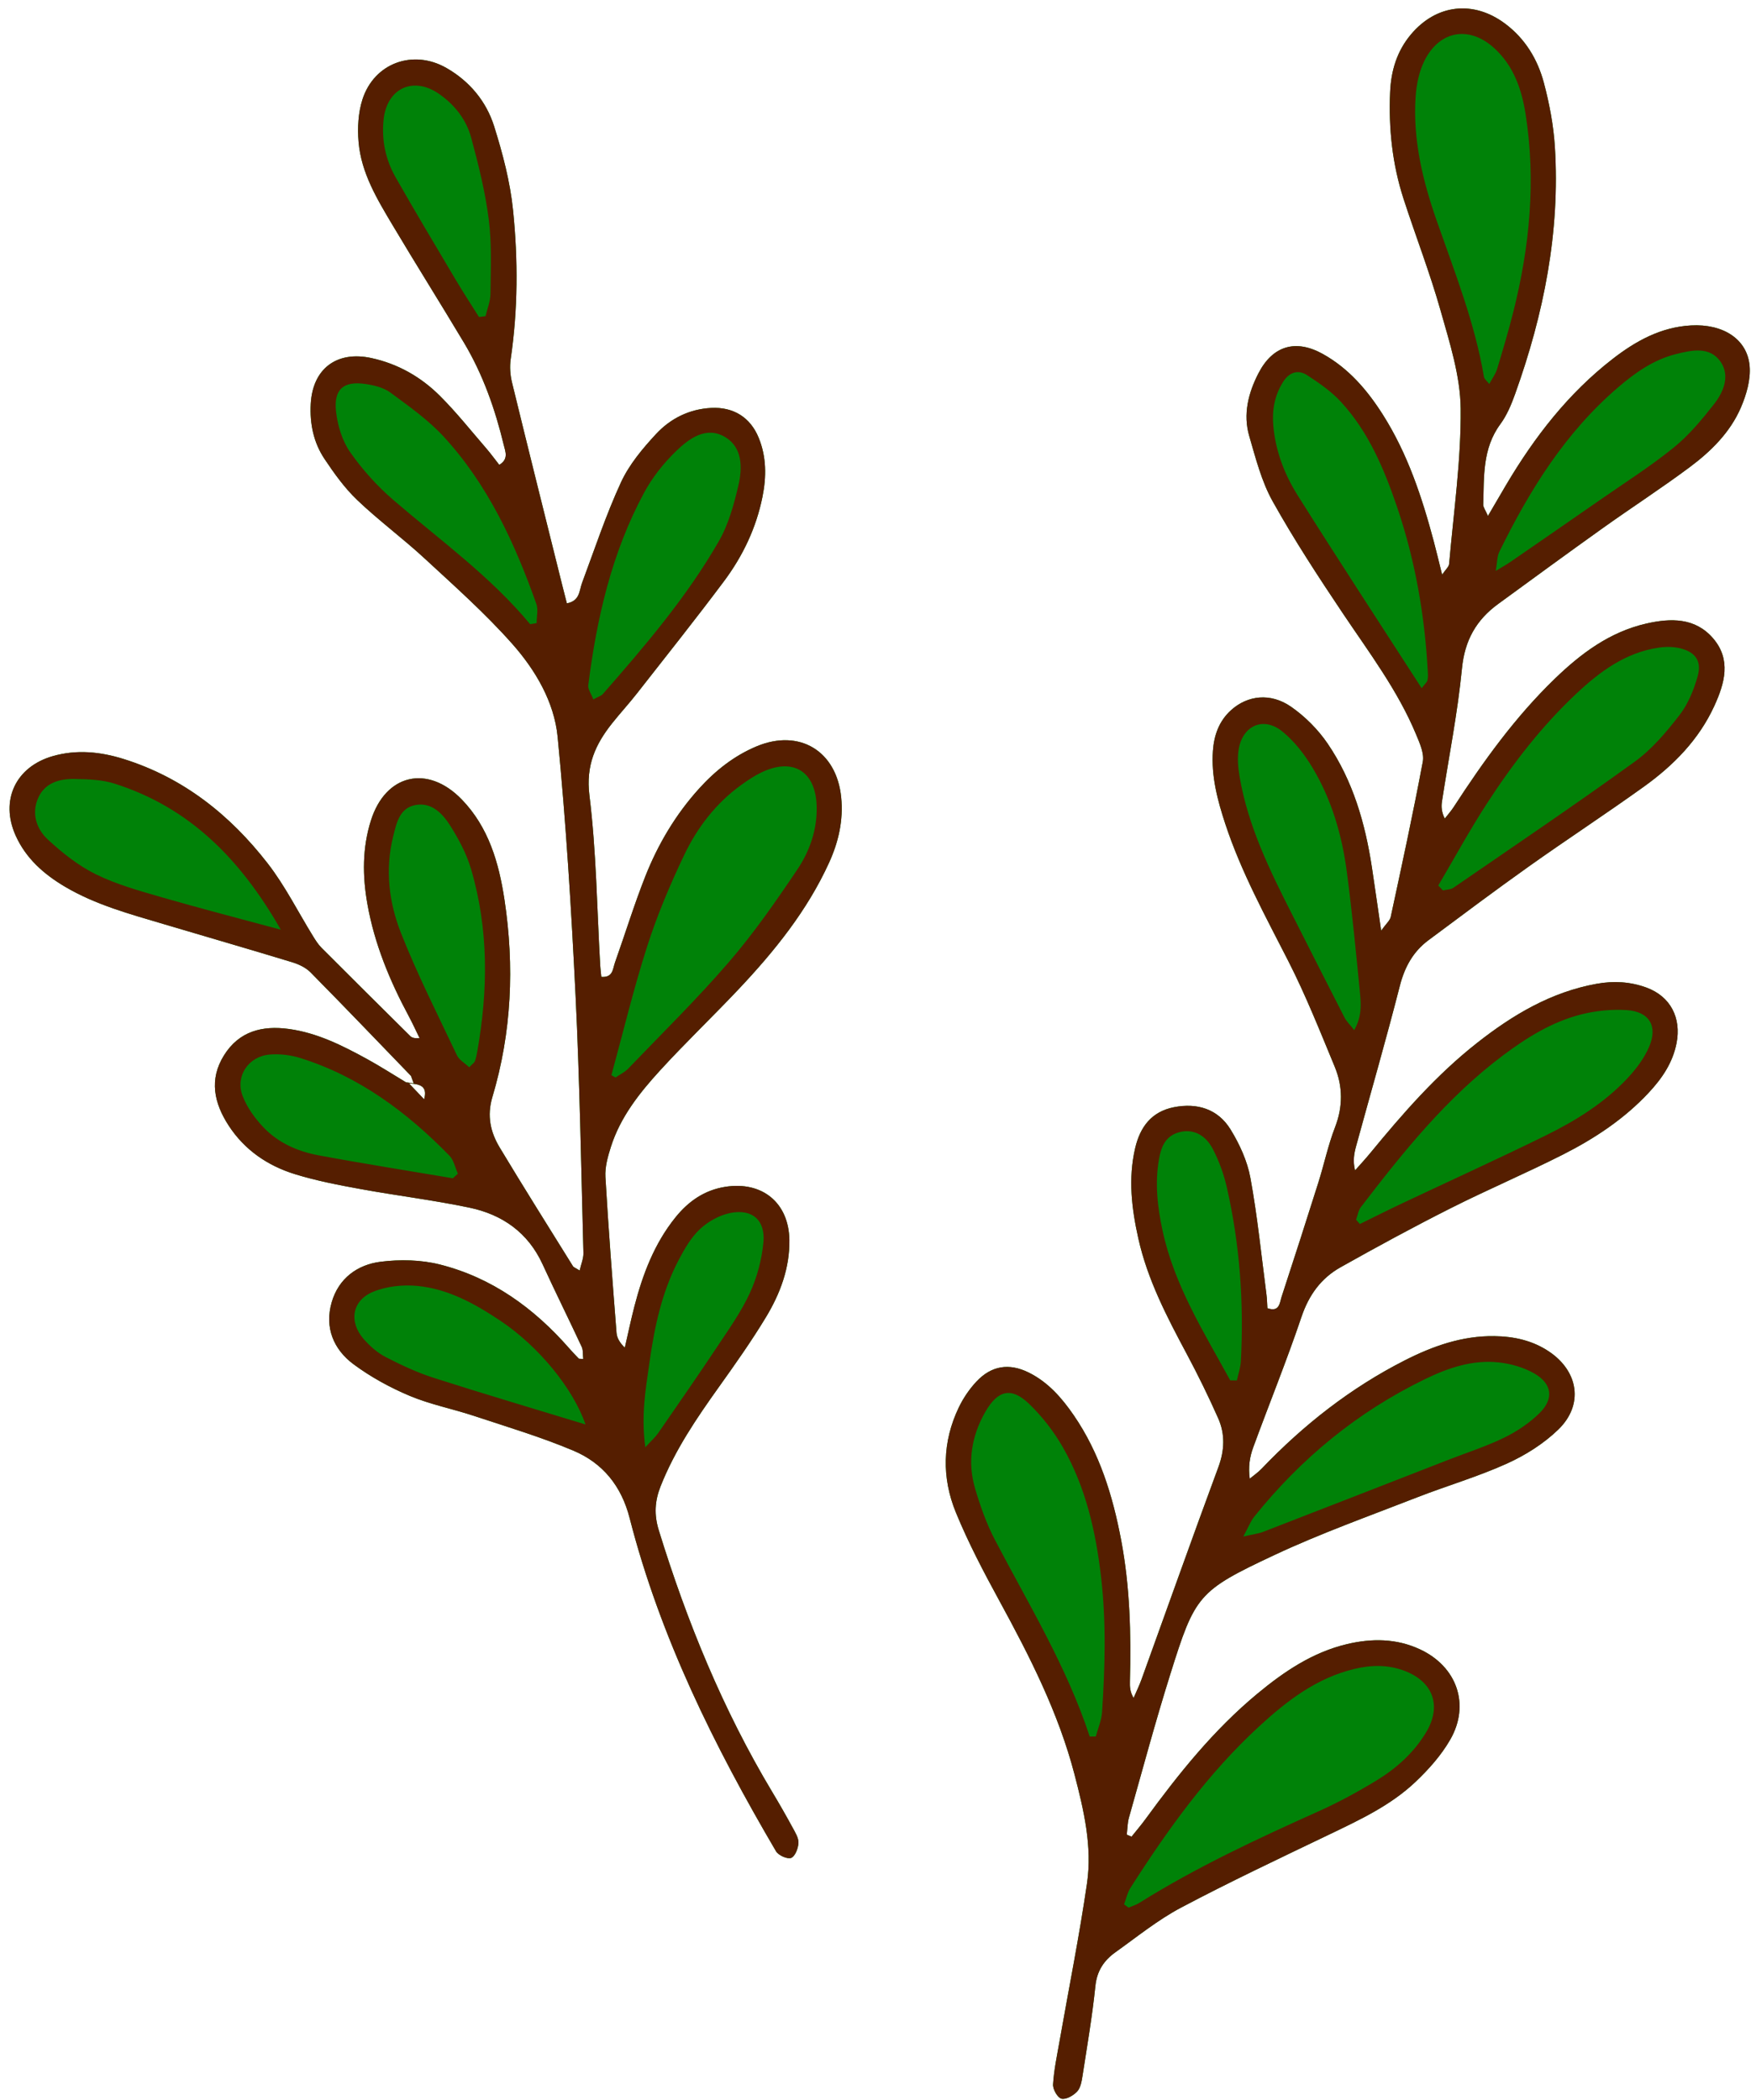 <?xml version="1.0" encoding="UTF-8" standalone="no"?><svg xmlns="http://www.w3.org/2000/svg" xmlns:xlink="http://www.w3.org/1999/xlink" fill="#000000" height="498.2" preserveAspectRatio="xMidYMid meet" version="1" viewBox="-0.6 -0.0 415.5 498.2" width="415.5" zoomAndPan="magnify"><g id="change1_1"><path d="M341.573,190.138c-0.186,1.215-0.143,2.464,0.658,4.093c0.714-0.919,1.5-1.792,2.131-2.765 c7.061-10.875,14.612-21.37,23.978-30.418c6.221-6.009,13.042-11.11,21.711-13.093 c5.829-1.334,11.599-1.42,15.835,3.484c4.37,5.059,2.773,10.687,0.298,16.08 c-3.679,8.017-9.689,14.097-16.714,19.141c-8.962,6.434-18.207,12.474-27.203,18.863 c-8.062,5.724-15.975,11.659-23.907,17.564c-3.646,2.715-5.649,6.367-6.796,10.851 c-3.246,12.696-6.888,25.29-10.352,37.931c-0.481,1.756-0.841,3.546-0.267,5.832 c1.197-1.36,2.435-2.687,3.584-4.086c7.743-9.427,15.747-18.604,25.391-26.18 c8.461-6.648,17.528-12.055,28.345-14.009c4.064-0.733,7.993-0.503,11.806,0.891 c5.729,2.095,8.331,7.189,7.158,13.199c-0.915,4.686-3.472,8.396-6.62,11.767 c-5.79,6.201-12.787,10.832-20.273,14.628c-8.809,4.467-17.922,8.335-26.741,12.781 c-8.812,4.443-17.494,9.158-26.097,13.994c-4.606,2.589-7.509,6.565-9.264,11.764 c-3.523,10.438-7.679,20.66-11.472,31.009c-0.81,2.211-1.188,4.58-0.808,7.39 c0.945-0.786,1.978-1.488,2.821-2.371c9.943-10.404,21.123-19.179,33.983-25.712 c6.669-3.389,13.619-5.852,21.261-5.742c4.669,0.067,9.071,1.04,12.984,3.676c6.993,4.71,8.21,12.629,2.178,18.482 c-3.465,3.361-7.827,6.105-12.248,8.103c-6.902,3.119-14.243,5.248-21.315,8.011 c-11.318,4.421-22.808,8.506-33.792,13.657c-18.214,8.543-18.845,9.552-24.751,28.369 c-3.524,11.228-6.575,22.605-9.781,33.932c-0.367,1.296-0.357,2.699-0.521,4.052 c0.377,0.161,0.755,0.322,1.132,0.482c1.108-1.389,2.269-2.739,3.315-4.172 c7.872-10.788,16.195-21.174,26.542-29.75c6.346-5.261,13.107-9.831,21.273-11.769 c5.867-1.392,11.702-1.367,17.306,1.238c8.733,4.06,11.977,13.064,7.197,21.408 c-2.132,3.722-5.135,7.091-8.273,10.062c-5.864,5.552-13.147,8.962-20.369,12.43 c-11.814,5.672-23.681,11.263-35.258,17.392c-5.503,2.914-10.435,6.93-15.54,10.568 c-2.71,1.932-4.401,4.402-4.773,8.017c-0.736,7.151-1.958,14.253-3.059,21.363 c-0.199,1.285-0.458,2.814-1.273,3.681c-0.905,0.963-2.641,1.959-3.714,1.699 c-0.925-0.224-2.069-2.23-1.999-3.38c0.206-3.394,0.927-6.762,1.517-10.127 c2.197-12.524,4.706-25.002,6.538-37.579c1.276-8.76-0.759-17.386-2.963-25.851 c-3.817-14.656-10.638-28.021-17.849-41.236c-3.725-6.826-7.365-13.754-10.308-20.937 c-3.376-8.237-3.218-16.759,0.706-24.92c1.055-2.195,2.489-4.311,4.149-6.09 c3.567-3.822,7.778-4.485,12.452-2.165c4.565,2.266,7.825,5.991,10.654,10.108 c6.153,8.956,9.263,19.091,11.26,29.623c2.102,11.083,2.377,22.29,2.081,33.529 c-0.032,1.233-0.004,2.468,0.876,3.942c0.628-1.458,1.333-2.889,1.872-4.379 c6.074-16.794,12.04-33.627,18.24-50.374c1.486-4.015,1.627-7.855-0.045-11.623 c-2.309-5.204-4.823-10.33-7.508-15.351c-4.67-8.735-9.238-17.492-11.424-27.254 c-1.59-7.1-2.45-14.224-0.767-21.458c1.179-5.067,3.904-8.681,9.191-9.726 c5.542-1.096,10.462,0.423,13.447,5.278c2.149,3.496,3.978,7.492,4.712,11.492 c1.675,9.135,2.598,18.407,3.805,27.627c0.145,1.103,0.159,2.224,0.231,3.288c2.885,1.012,2.898-1.263,3.371-2.709 c2.954-9.021,5.865-18.056,8.72-27.109c1.371-4.347,2.308-8.85,3.948-13.086 c1.903-4.913,1.876-9.703-0.073-14.404c-3.486-8.409-6.853-16.903-10.979-25 c-5.442-10.678-11.216-21.172-14.982-32.607c-1.851-5.62-3.36-11.304-2.938-17.314 c0.263-3.742,1.47-7.096,4.295-9.654c3.925-3.553,9.387-4.192,14.245-0.822c3.347,2.322,6.429,5.423,8.719,8.795 c5.973,8.797,8.875,18.845,10.463,29.285c0.71,4.669,1.368,9.346,2.201,15.05 c1.184-1.659,2.084-2.387,2.274-3.267c2.635-12.249,5.303-24.495,7.603-36.809c0.374-2.005-0.736-4.439-1.592-6.495 c-4.348-10.447-11.142-19.421-17.391-28.741c-5.82-8.68-11.556-17.456-16.645-26.571 c-2.637-4.723-4.017-10.208-5.551-15.469c-1.51-5.178-0.223-10.222,2.178-14.885 c3.371-6.548,8.823-8.18,15.262-4.607c6.147,3.411,10.585,8.601,14.297,14.462 c5.87,9.273,9.26,19.543,12.059,30.047c0.633,2.374,1.197,4.767,1.971,7.865c0.801-1.191,1.604-1.842,1.666-2.559 c1.065-12.271,2.853-24.558,2.737-36.825c-0.074-7.783-2.611-15.652-4.766-23.279 c-2.527-8.947-5.912-17.649-8.784-26.503c-2.668-8.223-3.568-16.7-3.193-25.326 c0.221-5.086,1.623-9.739,4.944-13.691c6.038-7.185,14.831-8.171,22.342-2.552c4.782,3.577,7.728,8.48,9.211,14.075 c1.306,4.927,2.277,10.035,2.597,15.113c1.274,20.239-2.63,39.718-9.435,58.685 c-0.893,2.49-1.953,5.044-3.504,7.149c-4.278,5.806-3.855,12.488-4.061,19.077 c-0.02,0.641,0.519,1.299,1.123,2.703c1.671-2.852,2.979-5.109,4.308-7.353 c6.744-11.389,14.744-21.726,25.283-29.899c5.491-4.259,11.442-7.551,18.585-7.948 c7.612-0.423,13.366,3.229,13.92,9.634c0.278,3.208-0.759,6.782-2.064,9.82 c-2.532,5.893-7.081,10.393-12.141,14.165c-6.705,4.999-13.743,9.548-20.555,14.406 c-8.359,5.962-16.645,12.026-24.937,18.081c-5.176,3.78-7.915,8.614-8.565,15.29 C345.285,169.176,343.184,179.632,341.573,190.138z M199.007,189.155c0.548,5.437-0.618,10.587-2.866,15.521 c-5.201,11.414-12.961,21.015-21.479,30.044c-6.141,6.508-12.629,12.693-18.662,19.297 c-4.875,5.337-9.399,11.045-11.638,18.1c-0.729,2.295-1.431,4.785-1.296,7.137 c0.713,12.334,1.675,24.654,2.631,36.972c0.093,1.196,0.74,2.35,1.968,3.54 c0.756-3.273,1.439-6.565,2.282-9.815c1.97-7.6,4.718-14.863,9.711-21.071c3.082-3.831,6.889-6.509,11.871-7.287 c8.756-1.366,15.054,3.796,15.188,12.61c0.102,6.679-2.196,12.761-5.566,18.335 c-3.438,5.688-7.293,11.136-11.158,16.551c-5.314,7.446-10.439,14.97-13.833,23.547 c-1.381,3.489-1.577,6.742-0.433,10.453c6.691,21.712,15.227,42.595,26.938,62.12 c1.663,2.772,3.27,5.581,4.813,8.422c0.627,1.154,1.449,2.46,1.39,3.658c-0.062,1.27-0.807,3.196-1.734,3.538 c-0.912,0.337-3.017-0.604-3.588-1.577c-14.672-24.989-27.497-50.826-34.736-79.06 c-1.958-7.639-6.394-13.063-13.343-15.995c-7.672-3.236-15.704-5.633-23.625-8.258 c-5.046-1.672-10.344-2.695-15.219-4.746c-4.677-1.968-9.258-4.476-13.326-7.493 c-4.761-3.531-6.906-8.722-5.2-14.669c1.63-5.683,6.077-8.958,11.63-9.656 c4.604-0.578,9.581-0.474,14.057,0.656c12.355,3.118,22.314,10.33,30.655,19.853 c0.738,0.843,1.51,1.658,2.294,2.46c0.1,0.102,0.367,0.039,1.065,0.09c-0.115-1.023,0.013-2.066-0.363-2.875 c-3.046-6.548-6.271-13.014-9.278-19.579c-3.457-7.545-9.557-11.8-17.349-13.438 c-8.544-1.796-17.242-2.844-25.837-4.414c-5.224-0.955-10.479-1.961-15.543-3.522 c-6.509-2.006-12.018-5.757-15.795-11.588c-3.422-5.283-4.661-10.867-1.086-16.607 c3.581-5.748,9.079-7.125,15.387-6.269c6.725,0.913,12.68,3.912,18.526,7.113 c3.16,1.73,6.193,3.69,9.284,5.546c0.611,0.091,1.222,0.182,1.832,0.273c-0.215-0.596-0.43-1.192-0.645-1.787 c-7.93-8.206-15.819-16.452-23.837-24.572c-1.123-1.137-2.795-1.928-4.357-2.403 c-10.165-3.096-20.376-6.043-30.561-9.073c-8.011-2.383-16.102-4.555-23.387-8.869 c-5.023-2.975-9.266-6.736-11.686-12.143c-3.731-8.337,0.013-16.288,8.801-18.813 c5.672-1.63,11.302-1.061,16.862,0.683c14.137,4.432,25.211,13.255,34.127,24.731 c4.16,5.354,7.23,11.553,10.82,17.353c0.585,0.947,1.198,1.917,1.977,2.698 c6.99,7.007,14.016,13.979,21.05,20.942c0.384,0.38,0.934,0.592,2.219,0.487 c-0.852-1.737-1.649-3.503-2.565-5.206c-4.523-8.421-8.145-17.172-9.82-26.637 c-1.176-6.645-1.211-13.277,0.832-19.762c3.481-11.052,13.467-13.386,21.576-5.004 c6.372,6.588,8.799,15.017,10.121,23.747c2.392,15.797,1.726,31.493-2.868,46.858 c-1.327,4.439-0.459,8.312,1.735,11.961c5.683,9.453,11.562,18.79,17.385,28.158 c0.174,0.281,0.603,0.404,1.591,1.03c0.354-1.559,0.934-2.865,0.899-4.155 c-0.548-20.349-0.876-40.712-1.867-61.041c-0.999-20.493-2.266-40.993-4.253-61.409 c-0.808-8.302-5.269-15.88-10.787-22.101c-6.409-7.225-13.694-13.697-20.807-20.269 c-5.165-4.772-10.862-8.975-15.949-13.823c-2.991-2.85-5.475-6.315-7.783-9.774 c-2.593-3.887-3.518-8.342-3.262-13.065c0.451-8.309,6.148-12.656,14.393-10.861 c6.321,1.376,11.767,4.489,16.273,8.986c3.892,3.884,7.331,8.224,10.937,12.391 c1.087,1.255,2.064,2.605,3.131,3.963c2.277-1.357,1.442-3.162,1.08-4.668c-2.057-8.529-4.939-16.768-9.459-24.329 c-5.559-9.299-11.33-18.472-16.873-27.779c-3.698-6.209-7.523-12.481-8.137-19.884 c-0.275-3.315-0.084-6.909,0.926-10.043c2.783-8.64,12.009-11.988,19.916-7.468 c5.499,3.143,9.468,7.917,11.332,13.848c2.036,6.481,3.805,13.19,4.489,19.921 c1.192,11.736,1.169,23.553-0.56,35.304c-0.265,1.803-0.123,3.775,0.31,5.552 c3.91,16.043,7.926,32.059,11.914,48.082c0.354,1.423,0.727,2.843,1.107,4.327 c3.115-0.593,2.904-2.977,3.596-4.832c2.984-7.999,5.671-16.142,9.24-23.876c1.945-4.215,5.118-8.011,8.317-11.459 c3.416-3.682,7.895-5.94,13.104-6.198c5.258-0.261,9.263,2.213,11.252,7.06 c1.867,4.547,1.861,9.266,0.907,14.021c-1.488,7.409-4.69,14.096-9.169,20.082 c-6.725,8.986-13.723,17.769-20.645,26.608c-1.877,2.396-3.946,4.642-5.842,7.025 c-3.975,4.995-6.286,10.015-5.41,17.101c1.653,13.366,1.788,26.92,2.562,40.395 c0.051,0.898,0.176,1.792,0.267,2.696c2.79,0.221,2.711-1.919,3.23-3.381c2.415-6.797,4.539-13.707,7.184-20.413 c3.018-7.649,7.193-14.689,12.741-20.832c3.87-4.285,8.327-7.827,13.688-10.07 C189.075,172.845,197.899,178.162,199.007,189.155z M96.479,257.094c1.619,1.697,2.594,2.718,3.569,3.74 C100.722,258.285,99.857,257.161,96.479,257.094z" fill="#008208"/></g><g id="change2_1"><path d="M352.478,122.418c1.671-2.853,2.979-5.109,4.308-7.353 c6.745-11.389,14.744-21.726,25.283-29.899c5.491-4.258,11.442-7.551,18.585-7.948 c7.612-0.422,13.366,3.229,13.92,9.634c0.278,3.208-0.759,6.782-2.064,9.82 c-2.532,5.894-7.081,10.393-12.141,14.165c-6.705,4.999-13.743,9.548-20.555,14.406 c-8.359,5.962-16.645,12.026-24.937,18.081c-5.176,3.78-7.915,8.614-8.565,15.29 c-1.028,10.561-3.129,21.018-4.739,31.524c-0.186,1.214-0.143,2.464,0.658,4.093 c0.714-0.919,1.5-1.792,2.132-2.765c7.061-10.874,14.612-21.37,23.978-30.417 c6.221-6.009,13.042-11.11,21.711-13.094c5.828-1.334,11.599-1.42,15.835,3.484 c4.37,5.059,2.773,10.687,0.298,16.08c-3.679,8.017-9.689,14.097-16.714,19.142 c-8.962,6.435-18.207,12.474-27.203,18.863c-8.062,5.724-15.975,11.659-23.907,17.564 c-3.647,2.715-5.649,6.367-6.796,10.851c-3.246,12.696-6.888,25.291-10.352,37.931 c-0.481,1.756-0.841,3.546-0.267,5.832c1.197-1.36,2.435-2.687,3.584-4.086 c7.743-9.427,15.747-18.603,25.391-26.18c8.461-6.648,17.528-12.055,28.346-14.009 c4.064-0.734,7.993-0.503,11.806,0.891c5.729,2.095,8.331,7.189,7.158,13.199c-0.915,4.686-3.472,8.396-6.62,11.767 c-5.79,6.201-12.787,10.832-20.273,14.628c-8.809,4.467-17.922,8.335-26.741,12.782 c-8.812,4.443-17.494,9.158-26.097,13.994c-4.606,2.589-7.509,6.565-9.264,11.764 c-3.523,10.438-7.678,20.661-11.472,31.009c-0.81,2.211-1.189,4.58-0.808,7.39 c0.945-0.786,1.978-1.488,2.821-2.371c9.943-10.404,21.123-19.179,33.983-25.713 c6.669-3.388,13.619-5.852,21.261-5.742c4.669,0.067,9.071,1.041,12.984,3.676 c6.993,4.71,8.21,12.629,2.178,18.482c-3.465,3.361-7.827,6.105-12.248,8.103 c-6.902,3.118-14.243,5.248-21.315,8.011c-11.318,4.422-22.808,8.506-33.792,13.657 c-18.214,8.543-18.845,9.552-24.75,28.369c-3.524,11.229-6.575,22.606-9.781,33.933 c-0.367,1.296-0.357,2.699-0.521,4.052c0.377,0.161,0.754,0.321,1.132,0.482c1.108-1.389,2.269-2.739,3.315-4.172 c7.872-10.788,16.195-21.174,26.542-29.75c6.346-5.26,13.107-9.831,21.273-11.768 c5.866-1.392,11.702-1.367,17.306,1.238c8.732,4.06,11.977,13.064,7.197,21.408 c-2.132,3.722-5.135,7.091-8.273,10.062c-5.864,5.552-13.147,8.962-20.369,12.43 c-11.814,5.673-23.681,11.263-35.258,17.392c-5.504,2.914-10.435,6.93-15.54,10.568 c-2.71,1.931-4.401,4.402-4.773,8.017c-0.735,7.151-1.958,14.253-3.059,21.363 c-0.199,1.284-0.458,2.814-1.273,3.681c-0.905,0.962-2.641,1.959-3.714,1.699c-0.925-0.224-2.068-2.23-1.998-3.38 c0.206-3.394,0.927-6.762,1.518-10.127c2.197-12.524,4.706-25.002,6.538-37.579 c1.276-8.759-0.759-17.387-2.963-25.851c-3.817-14.656-10.638-28.021-17.849-41.236 c-3.725-6.826-7.365-13.754-10.309-20.936c-3.376-8.238-3.217-16.759,0.706-24.921 c1.055-2.195,2.489-4.31,4.15-6.089c3.567-3.822,7.778-4.485,12.452-2.165c4.565,2.266,7.825,5.991,10.654,10.108 c6.153,8.956,9.263,19.091,11.26,29.623c2.102,11.083,2.377,22.291,2.081,33.529 c-0.033,1.233-0.004,2.468,0.876,3.942c0.628-1.458,1.333-2.888,1.872-4.378 c6.075-16.794,12.041-33.627,18.24-50.375c1.486-4.014,1.627-7.855-0.046-11.623 c-2.309-5.204-4.823-10.329-7.508-15.351c-4.67-8.734-9.238-17.492-11.424-27.254 c-1.59-7.1-2.449-14.224-0.767-21.457c1.179-5.067,3.903-8.681,9.191-9.727 c5.542-1.096,10.462,0.424,13.447,5.279c2.149,3.496,3.979,7.492,4.712,11.492 c1.675,9.134,2.598,18.407,3.805,27.627c0.144,1.103,0.159,2.224,0.23,3.288c2.885,1.013,2.898-1.262,3.371-2.709 c2.954-9.021,5.865-18.056,8.72-27.109c1.371-4.347,2.307-8.851,3.948-13.087 c1.903-4.913,1.876-9.702-0.073-14.404c-3.486-8.409-6.853-16.903-10.979-25 c-5.443-10.678-11.216-21.172-14.982-32.608c-1.851-5.62-3.36-11.303-2.938-17.314 c0.263-3.742,1.47-7.096,4.295-9.654c3.925-3.554,9.388-4.192,14.245-0.822c3.347,2.322,6.429,5.423,8.719,8.795 c5.973,8.798,8.875,18.845,10.463,29.285c0.71,4.669,1.368,9.345,2.2,15.05c1.184-1.66,2.084-2.387,2.274-3.267 c2.635-12.249,5.304-24.495,7.603-36.808c0.374-2.005-0.736-4.439-1.591-6.495 c-4.348-10.447-11.142-19.421-17.391-28.741c-5.82-8.68-11.556-17.456-16.645-26.571 c-2.637-4.723-4.017-10.208-5.551-15.469c-1.51-5.177-0.222-10.222,2.178-14.884 c3.371-6.548,8.823-8.18,15.262-4.607c6.148,3.411,10.586,8.6,14.297,14.462 c5.87,9.272,9.26,19.543,12.059,30.047c0.633,2.374,1.197,4.767,1.971,7.864c0.801-1.191,1.604-1.843,1.666-2.559 c1.065-12.271,2.853-24.558,2.737-36.825c-0.074-7.784-2.611-15.652-4.766-23.279 c-2.527-8.947-5.912-17.649-8.784-26.502c-2.668-8.223-3.568-16.701-3.193-25.327 c0.221-5.086,1.623-9.739,4.944-13.69c6.039-7.185,14.831-8.171,22.342-2.552c4.782,3.577,7.728,8.48,9.211,14.075 c1.306,4.926,2.277,10.035,2.597,15.113c1.274,20.239-2.631,39.719-9.435,58.685 c-0.893,2.49-1.953,5.043-3.504,7.149c-4.278,5.806-3.855,12.488-4.061,19.077 C351.336,120.356,351.875,121.014,352.478,122.418z M266.131,451.846c0.355,0.258,0.71,0.517,1.065,0.775 c0.846-0.363,1.758-0.621,2.529-1.104c13.587-8.507,28.068-15.245,42.661-21.791 c4.671-2.095,9.204-4.569,13.582-7.229c4.749-2.885,8.889-6.581,11.806-11.407c3.79-6.27,1.762-12.057-5.106-14.658 c-3.846-1.456-7.765-1.415-11.766-0.47c-9.054,2.137-16.112,7.578-22.733,13.67 c-12.146,11.175-21.681,24.465-30.512,38.292C266.918,449.084,266.63,450.532,266.131,451.846z M352.792,91.108 c0.721-1.344,1.505-2.376,1.857-3.539c1.374-4.535,2.726-9.083,3.878-13.679 c3.864-15.411,5.37-30.998,2.891-46.792c-0.925-5.892-2.834-11.459-7.413-15.649 c-5.858-5.361-12.874-4.299-16.506,2.787c-1.333,2.601-1.986,5.749-2.184,8.699 c-0.686,10.204,1.683,19.949,5.032,29.515c4.26,12.167,9.03,24.184,11.189,36.991 C351.615,89.916,352.172,90.31,352.792,91.108z M257.982,412.029c0.48-0.002,0.96-0.004,1.44-0.006 c0.514-1.92,1.359-3.818,1.488-5.764c0.703-10.629,1.003-21.275-0.212-31.888 c-1.24-10.834-3.615-21.413-9.078-30.963c-2.139-3.74-4.889-7.294-7.987-10.284 c-4.247-4.099-7.467-3.311-10.448,1.915c-3.254,5.703-4.259,11.833-2.4,18.145 c1.228,4.167,2.702,8.347,4.709,12.185C243.499,380.675,252.547,395.462,257.982,412.029z M321.188,289.401 c0.301,0.34,0.603,0.68,0.904,1.019c3.349-1.639,6.678-3.318,10.049-4.911 c11.329-5.354,22.743-10.536,33.986-16.065c7.173-3.527,13.996-7.753,19.51-13.657 c2.039-2.184,3.944-4.725,5.105-7.447c2.098-4.917-0.013-8.343-5.391-8.677c-3.528-0.219-7.226,0.149-10.66,1.008 c-6.907,1.728-12.913,5.456-18.57,9.691c-13.386,10.02-23.721,22.918-33.791,36.05 C321.707,287.223,321.557,288.396,321.188,289.401z M340.689,210.109c0.37,0.387,0.74,0.773,1.109,1.16 c0.837-0.199,1.827-0.174,2.487-0.629c14.398-9.907,28.89-19.687,43.047-29.929 c4.075-2.948,7.482-7.012,10.596-11.029c2.029-2.617,3.388-5.956,4.302-9.182c1.038-3.664-0.517-5.812-4.221-6.697 c-1.595-0.381-3.374-0.377-5.009-0.136c-7.889,1.161-13.981,5.689-19.577,10.943 c-8.218,7.717-15.064,16.608-21.18,26.023C348.136,196.96,344.524,203.606,340.689,210.109z M336.75,163.289 c0.921-1.192,1.269-1.459,1.353-1.792c0.136-0.542,0.156-1.13,0.127-1.693c-0.698-13.509-2.957-26.72-7.332-39.558 c-3.083-9.044-6.758-17.785-13.307-24.905c-2.267-2.465-5.139-4.452-7.971-6.295 c-2.235-1.454-4.32-0.722-5.786,1.622c-1.993,3.186-2.61,6.66-2.291,10.331 c0.522,5.991,2.647,11.542,5.778,16.523C316.893,132.752,326.758,147.798,336.75,163.289z M294.426,364.575 c2.389-0.554,3.625-0.691,4.747-1.125c14.671-5.678,29.326-11.398,43.985-17.106 c4.416-1.72,8.962-3.171,13.205-5.244c3.019-1.474,5.956-3.451,8.345-5.798c3.452-3.391,3.011-6.956-1.186-9.396 c-2.522-1.466-5.613-2.34-8.537-2.652c-6.216-0.664-12.031,1.341-17.532,4.018 c-15.961,7.765-29.35,18.776-40.434,32.602C296.162,360.944,295.663,362.302,294.426,364.575z M320.746,244.414 c1.796-3.157,1.642-5.992,1.377-8.71c-0.935-9.618-1.865-19.243-3.127-28.822 c-1.147-8.711-3.592-17.128-8.131-24.708c-1.915-3.197-4.343-6.331-7.218-8.651 c-4.337-3.499-9.195-1.485-10.261,3.97c-0.423,2.163-0.218,4.546,0.155,6.752 c1.99,11.763,7.192,22.327,12.524,32.831c4.121,8.118,8.216,16.25,12.374,24.35 C318.911,242.345,319.712,243.093,320.746,244.414z M354.329,135.461c1.634-0.995,2.566-1.502,3.435-2.102 c7.046-4.856,14.091-9.713,21.115-14.601c5.931-4.127,12.06-8.015,17.665-12.547 c3.64-2.943,6.726-6.674,9.634-10.385c2.284-2.913,3.791-6.779,1.451-10.068c-2.564-3.604-6.77-2.689-10.536-1.744 c-5.311,1.333-9.668,4.412-13.733,7.894c-12.532,10.739-21.032,24.421-28.192,39.043 C354.64,132.033,354.693,133.4,354.329,135.461z M291.327,327.517c0.524,0.008,1.049,0.017,1.573,0.025 c0.327-1.523,0.866-3.034,0.948-4.57c0.743-13.902-0.238-27.689-3.337-41.271c-0.71-3.11-1.831-6.213-3.298-9.042 c-1.846-3.56-4.85-4.859-8.002-4.01c-3.208,0.864-4.256,3.354-4.79,6.378 c-1.011,5.725-0.358,11.342,0.836,16.92C278.048,304.976,285.064,316.078,291.327,327.517z M96.931,255.289 c-7.93-8.206-15.819-16.453-23.837-24.571c-1.123-1.137-2.795-1.928-4.357-2.404 c-10.165-3.095-20.376-6.043-30.561-9.072c-8.011-2.383-16.102-4.555-23.387-8.87 c-5.023-2.975-9.266-6.735-11.686-12.143c-3.731-8.337,0.013-16.288,8.801-18.813 c5.672-1.629,11.302-1.06,16.862,0.683c14.137,4.432,25.21,13.255,34.127,24.731 c4.16,5.354,7.23,11.553,10.82,17.354c0.586,0.947,1.198,1.917,1.977,2.698 c6.99,7.007,14.016,13.979,21.05,20.942c0.384,0.38,0.934,0.592,2.219,0.488c-0.852-1.737-1.65-3.503-2.564-5.206 c-4.523-8.421-8.145-17.172-9.82-26.637c-1.175-6.644-1.211-13.277,0.832-19.761 c3.481-11.051,13.467-13.387,21.576-5.003c6.372,6.588,8.799,15.017,10.121,23.747 c2.392,15.797,1.726,31.493-2.868,46.858c-1.327,4.439-0.459,8.312,1.735,11.961 c5.683,9.453,11.561,18.79,17.384,28.158c0.175,0.281,0.603,0.404,1.591,1.029 c0.353-1.559,0.934-2.865,0.899-4.155c-0.548-20.35-0.875-40.712-1.867-61.041 c-0.999-20.493-2.266-40.993-4.253-61.409c-0.808-8.302-5.269-15.879-10.787-22.1 c-6.409-7.226-13.693-13.697-20.807-20.27c-5.165-4.772-10.862-8.975-15.949-13.822 c-2.991-2.85-5.475-6.315-7.783-9.774c-2.594-3.887-3.518-8.341-3.262-13.066 c0.451-8.309,6.148-12.656,14.393-10.861c6.321,1.376,11.767,4.489,16.272,8.986 c3.892,3.884,7.331,8.224,10.937,12.39c1.087,1.255,2.064,2.606,3.131,3.963c2.277-1.358,1.443-3.162,1.08-4.668 c-2.056-8.529-4.939-16.768-9.459-24.329c-5.559-9.299-11.33-18.471-16.873-27.78 c-3.698-6.21-7.523-12.481-8.137-19.884c-0.275-3.315-0.084-6.909,0.926-10.044 c2.783-8.64,12.009-11.988,19.916-7.468c5.499,3.143,9.468,7.917,11.332,13.848 c2.037,6.481,3.805,13.19,4.489,19.921c1.192,11.736,1.169,23.553-0.56,35.304 c-0.265,1.802-0.123,3.775,0.31,5.552c3.91,16.042,7.926,32.059,11.914,48.082 c0.354,1.423,0.727,2.842,1.107,4.327c3.116-0.593,2.904-2.977,3.596-4.832c2.984-7.999,5.672-16.142,9.24-23.876 c1.945-4.215,5.118-8.011,8.316-11.459c3.416-3.682,7.894-5.94,13.104-6.199 c5.258-0.261,9.263,2.214,11.252,7.06c1.867,4.548,1.861,9.266,0.906,14.022 c-1.488,7.409-4.69,14.097-9.169,20.082c-6.725,8.987-13.723,17.769-20.645,26.608 c-1.877,2.397-3.946,4.642-5.842,7.025c-3.975,4.996-6.286,10.016-5.41,17.102 c1.653,13.366,1.788,26.92,2.562,40.395c0.052,0.898,0.176,1.792,0.267,2.697 c2.79,0.221,2.711-1.919,3.23-3.381c2.415-6.798,4.539-13.707,7.184-20.413 c3.017-7.649,7.193-14.689,12.74-20.832c3.87-4.285,8.327-7.828,13.688-10.071 c10.138-4.242,18.962,1.075,20.07,12.068c0.548,5.438-0.618,10.587-2.866,15.521 c-5.2,11.414-12.961,21.015-21.48,30.044c-6.141,6.508-12.629,12.693-18.662,19.297 c-4.875,5.336-9.399,11.045-11.638,18.1c-0.729,2.295-1.431,4.785-1.296,7.137 c0.713,12.334,1.675,24.654,2.631,36.972c0.093,1.196,0.74,2.35,1.968,3.54c0.756-3.273,1.439-6.565,2.282-9.816 c1.97-7.6,4.718-14.863,9.711-21.071c3.081-3.831,6.889-6.509,11.871-7.287 c8.756-1.366,15.054,3.796,15.188,12.61c0.102,6.678-2.196,12.76-5.565,18.335 c-3.438,5.688-7.293,11.136-11.158,16.552c-5.314,7.446-10.439,14.97-13.833,23.547 c-1.381,3.489-1.577,6.742-0.433,10.454c6.691,21.712,15.228,42.595,26.938,62.12 c1.663,2.773,3.27,5.581,4.813,8.422c0.627,1.154,1.449,2.46,1.39,3.658c-0.063,1.27-0.807,3.195-1.734,3.538 c-0.912,0.337-3.017-0.604-3.588-1.577c-14.672-24.989-27.497-50.826-34.736-79.06 c-1.958-7.639-6.394-13.063-13.343-15.995c-7.672-3.236-15.704-5.633-23.625-8.258 c-5.046-1.672-10.344-2.695-15.218-4.745c-4.677-1.968-9.257-4.476-13.326-7.494 c-4.761-3.53-6.906-8.721-5.2-14.668c1.63-5.684,6.077-8.958,11.63-9.655 c4.604-0.578,9.58-0.474,14.056,0.656c12.355,3.119,22.314,10.331,30.655,19.854 c0.739,0.843,1.51,1.659,2.294,2.46c0.1,0.102,0.368,0.039,1.065,0.09c-0.115-1.023,0.013-2.066-0.363-2.875 c-3.046-6.548-6.271-13.014-9.278-19.579c-3.457-7.545-9.557-11.8-17.349-13.438 c-8.543-1.796-17.242-2.844-25.837-4.414c-5.224-0.955-10.479-1.961-15.543-3.521 c-6.509-2.006-12.019-5.757-15.795-11.587c-3.422-5.283-4.661-10.867-1.086-16.607 c3.581-5.748,9.079-7.125,15.387-6.269c6.725,0.913,12.68,3.912,18.526,7.112 c3.16,1.73,6.193,3.691,9.283,5.547c0.611,0.091,1.222,0.182,1.833,0.273 C97.361,256.481,97.146,255.885,96.931,255.289z M144.483,255.11c0.326,0.182,0.652,0.364,0.978,0.546 c1.012-0.694,2.18-1.239,3.012-2.106c8.032-8.367,16.332-16.508,23.894-25.284 c5.926-6.878,11.155-14.402,16.232-21.949c2.971-4.417,4.753-9.58,4.59-15.059 c-0.246-8.306-5.636-11.559-13.081-7.997c-1.702,0.815-3.302,1.888-4.837,2.997 c-6.001,4.335-10.419,10.108-13.542,16.665c-3.34,7.011-6.388,14.229-8.758,21.616 C149.742,234.602,147.276,244.909,144.483,255.11z M140.188,165.954c1.287-0.705,1.895-0.861,2.236-1.25 c10.032-11.453,19.942-23.038,27.549-36.284c2.312-4.027,3.606-8.768,4.665-13.345 c0.952-4.114,0.942-8.896-3.119-11.347c-4.487-2.708-8.568,0.285-11.696,3.312 c-2.956,2.861-5.636,6.249-7.585,9.864c-7.678,14.245-11.237,29.767-13.248,45.689 C138.875,163.513,139.662,164.547,140.188,165.954z M66.036,220.589c-9.622-16.824-21.708-29.021-39.454-34.656 c-2.995-0.951-6.333-1.05-9.52-1.106c-3.54-0.062-6.99,0.906-8.582,4.453 c-1.659,3.698-0.452,7.399,2.28,9.922c3.429,3.167,7.232,6.194,11.387,8.24 c4.886,2.406,10.263,3.897,15.532,5.425C46.718,215.488,55.836,217.829,66.036,220.589z M125.198,148.103 c0.512-0.084,1.024-0.169,1.536-0.253c0-1.531,0.418-3.211-0.064-4.571c-5.123-14.426-11.484-28.256-21.962-39.654 c-3.676-3.999-8.255-7.217-12.658-10.473c-1.591-1.177-3.826-1.727-5.847-2.031c-5.301-0.798-7.679,1.228-7.05,6.637 c0.381,3.281,1.458,6.841,3.322,9.506c2.911,4.161,6.415,8.064,10.27,11.378 C103.829,128.17,115.762,136.733,125.198,148.103z M110.75,253.237c0.861-0.906,1.236-1.134,1.349-1.454 c0.251-0.712,0.407-1.464,0.54-2.212c2.592-14.577,2.752-29.11-1.477-43.415 c-1.059-3.582-2.897-7.03-4.901-10.21c-1.828-2.9-4.442-5.685-8.331-4.923c-3.747,0.735-4.45,4.279-5.238,7.451 c-1.951,7.858-1.001,15.678,1.873,22.949c3.901,9.87,8.726,19.379,13.274,28.986 C108.347,251.484,109.637,252.187,110.75,253.237z M138.338,337.981c-2.897-8.427-11.024-18.475-20.211-24.611 c-6.037-4.032-12.406-7.574-19.734-8.26c-3.44-0.322-7.303,0.088-10.462,1.399 c-5.015,2.081-5.805,7.113-2.233,11.206c1.47,1.684,3.273,3.268,5.242,4.285c3.686,1.904,7.5,3.681,11.443,4.944 C114.402,330.791,126.508,334.37,138.338,337.981z M106.856,279.569c0.401-0.362,0.801-0.724,1.202-1.086 c-0.655-1.445-0.975-3.216-2.017-4.283c-10.075-10.319-21.422-18.794-35.383-23.162 c-2.295-0.718-4.878-1.026-7.268-0.824c-5.048,0.428-8.221,5.151-6.416,9.835c1.053,2.733,2.931,5.319,4.973,7.462 c3.494,3.667,8.115,5.696,13.026,6.609C85.571,276.091,96.225,277.77,106.856,279.569z M113.058,75.213 c0.519-0.065,1.038-0.131,1.556-0.196c0.41-1.757,1.155-3.512,1.17-5.273c0.051-5.892,0.339-11.849-0.401-17.662 c-0.833-6.546-2.444-13.028-4.173-19.414c-1.162-4.293-3.912-7.808-7.621-10.385 c-6.125-4.257-12.372-1.353-13.161,6.064c-0.52,4.887,0.458,9.529,2.858,13.746 c4.697,8.255,9.575,16.406,14.423,24.574C109.425,69.556,111.271,72.367,113.058,75.213z M152.531,343.397 c1.589-1.733,2.417-2.451,3.02-3.325c4.745-6.871,9.513-13.727,14.136-20.68 c2.728-4.103,5.623-8.181,7.664-12.628c1.701-3.707,2.81-7.882,3.197-11.944c0.502-5.258-2.559-7.995-7.695-7.045 c-2.617,0.484-5.361,1.998-7.325,3.824c-2.159,2.007-3.734,4.777-5.129,7.442 c-4.01,7.662-5.738,16.021-6.925,24.503C152.614,329.679,151.49,335.811,152.531,343.397z M100.048,260.834 c0.674-2.549-0.191-3.672-3.569-3.74C98.098,258.791,99.073,259.812,100.048,260.834z" fill="#551e00"/></g></svg>